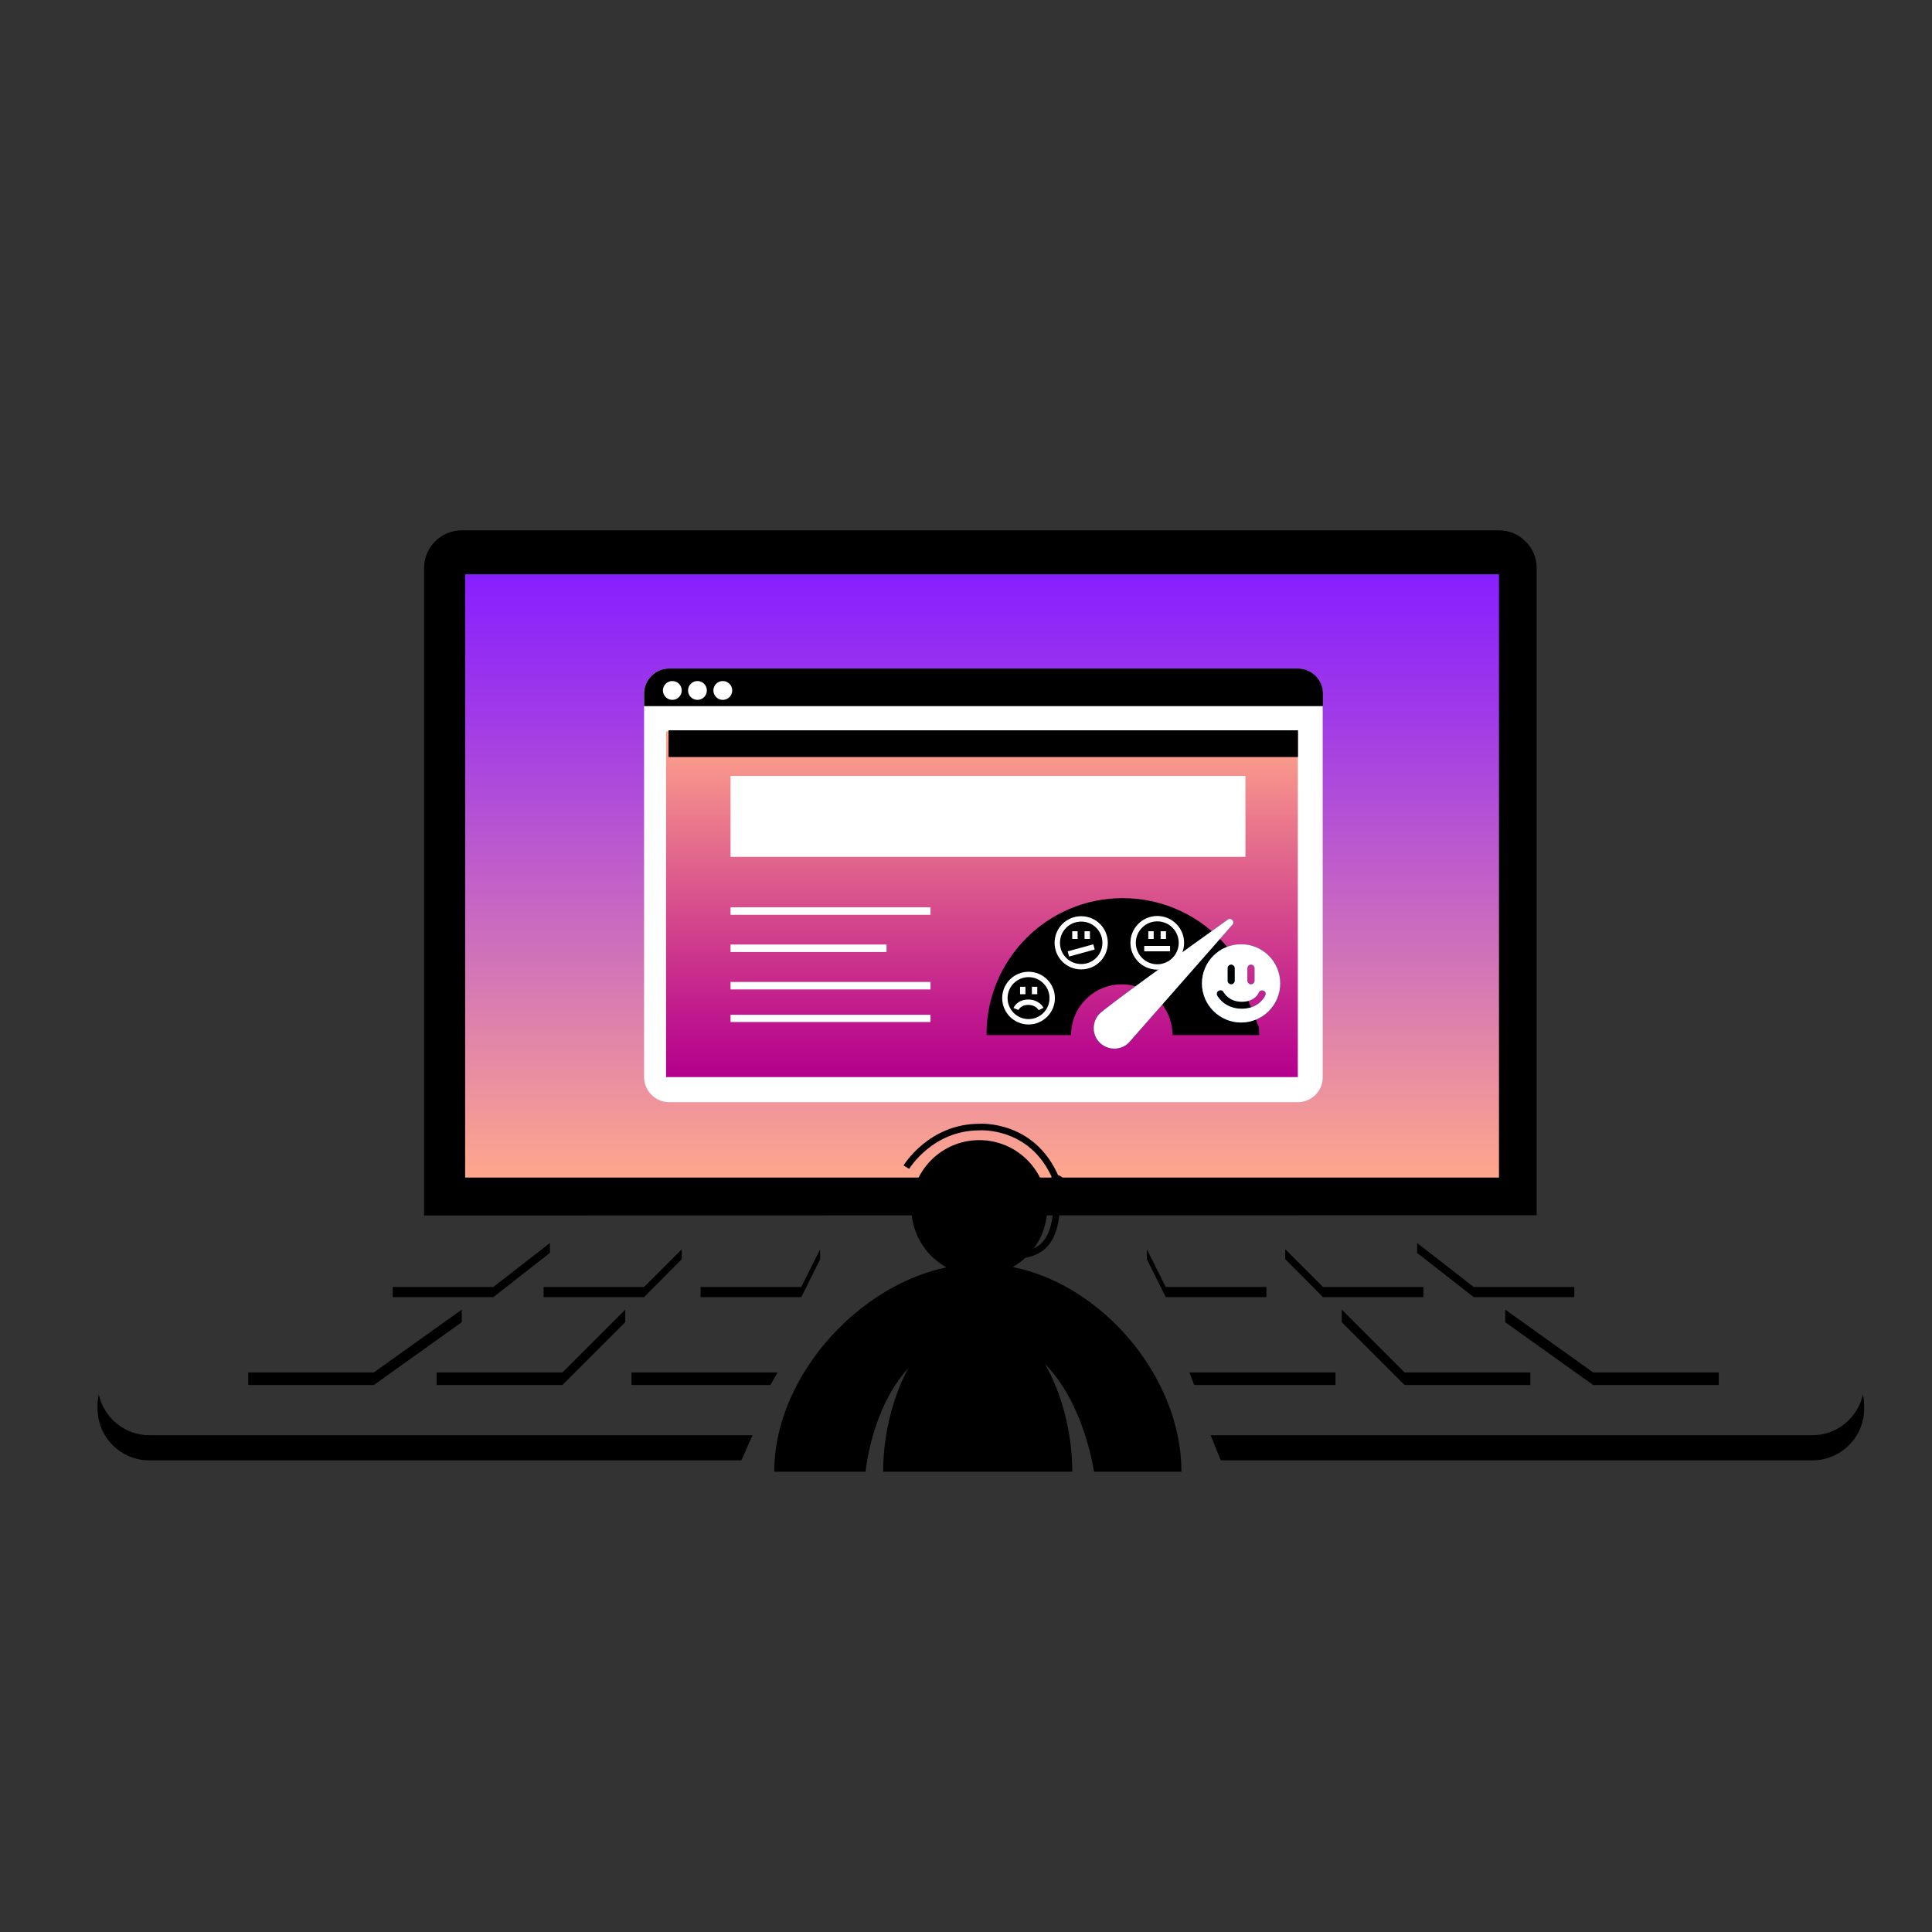 <?xml version="1.0" encoding="utf-8"?>
<!-- Generator: Adobe Illustrator 24.0.1, SVG Export Plug-In . SVG Version: 6.00 Build 0)  -->
<svg version="1.1" id="Layer_1" xmlns="http://www.w3.org/2000/svg" xmlns:xlink="http://www.w3.org/1999/xlink" x="0px" y="0px"
	 viewBox="0 0 800 800" style="enable-background:new 0 0 800 800;" xml:space="preserve">
<rect x="0" y="0" width="800" height="800" fill="#333333" stroke="none"/>
<style type="text/css">
	.st0{display:none;}
	.st1{display:inline;fill:#871FFF;}
	.st2{fill:url(#SVGID_1_);}
	.st3{fill:#FFFFFF;}
	.st4{fill:url(#SVGID_2_);}
	.st5{clip-path:url(#SVGID_6_);}
	.st6{fill-rule:evenodd;clip-rule:evenodd;fill:#FFFFFF;}
	.st7{fill:none;stroke:#959695;stroke-width:2.566;}
	.st8{fill:none;stroke:#959695;stroke-width:2.228;stroke-linejoin:round;}
	.st9{fill-rule:evenodd;clip-rule:evenodd;fill:#0075C8;}
	.st10{fill:none;stroke:#FFFFFF;stroke-width:2.228;stroke-linejoin:round;}
	.st11{fill:none;stroke:#000000;stroke-width:2.716;stroke-miterlimit:10;}
</style>
<g id="Layer_1_1_" class="st0">
	<rect x="-7.2" y="-7.2" class="st1" width="814.5" height="814.5"/>
</g>
<g id="Layer_2_1_">
</g>
<g>
	<path d="M636.3,503.2v-268c0-8.6-7-15.6-15.6-15.6H191.2c-8.6,0-15.6,7-15.6,15.6v268.1L636.3,503.2L636.3,503.2z"/>
</g>
<linearGradient id="SVGID_1_" gradientUnits="userSpaceOnUse" x1="-425.7" y1="1280.15" x2="-175.9" y2="1280.15" gradientTransform="matrix(0 1 1 0 -873.5 663.5)">
	<stop  offset="0" style="stop-color:#881FFF"/>
	<stop  offset="0.241" style="stop-color:#A13BE7"/>
	<stop  offset="0.761" style="stop-color:#E084AA"/>
	<stop  offset="1" style="stop-color:#FFA78C"/>
</linearGradient>
<polygon class="st2" points="192.6,487.6 192.6,237.8 620.7,237.8 620.7,487.6 "/>
<path class="st3" d="M537.4,456.4H277.1c-5.7,0-10.4-4.7-10.4-10.4V287.2c0-5.7,4.7-10.4,10.4-10.4h260.2c5.7,0,10.4,4.7,10.4,10.4
	V446C547.8,451.7,543.1,456.4,537.4,456.4z"/>
<path d="M547.8,292.4v-5.2c0-5.7-4.7-10.4-10.4-10.4H277.1c-5.7,0-10.4,4.7-10.4,10.4v5.2H547.8z"/>
<circle class="st3" cx="278.4" cy="285.9" r="3.9"/>
<circle class="st3" cx="288.8" cy="285.9" r="3.9"/>
<circle class="st3" cx="299.3" cy="285.9" r="3.9"/>
<linearGradient id="SVGID_2_" gradientUnits="userSpaceOnUse" x1="-308.5" y1="-123.1" x2="-165.3" y2="-123.1" gradientTransform="matrix(0 -1 -1 0 283.5 137.5)">
	<stop  offset="0" style="stop-color:#B4008D"/>
	<stop  offset="0.201" style="stop-color:#C11C8D"/>
	<stop  offset="0.631" style="stop-color:#E1658C"/>
	<stop  offset="1" style="stop-color:#FFA78C"/>
</linearGradient>
<polygon class="st4" points="537.4,302.8 537.4,446 275.8,446 275.8,302.8 "/>
<g>
	<path d="M311.6,594.3H61.8c-10.2,0-18.8-7.3-20.9-16.9c-0.3,1.5-0.5,3-0.5,4.5v1.4c0,11.8,9.6,21.4,21.4,21.4H307L311.6,594.3z"/>
	<path d="M771.4,577.4c-2.1,9.6-10.7,16.9-20.9,16.9H501.3l4.2,10.4h245c11.8,0,21.4-9.6,21.4-21.4v-1.4
		C771.9,580.3,771.7,578.8,771.4,577.4z"/>
</g>
<polygon points="102.8,568.3 102.8,573.5 154.8,573.5 191.2,547.5 191.2,542.3 154.8,568.3 "/>
<polygon points="180.8,568.3 180.8,573.5 232.9,573.5 258.9,547.5 258.9,542.3 232.9,568.3 "/>
<polygon points="319,573.5 261.5,573.5 261.5,568.3 322,568.3 "/>
<polygon points="162.6,532.9 162.6,537.1 204.3,537.1 227.7,518.8 227.7,514.7 204.3,532.9 "/>
<polygon points="225.1,532.9 225.1,537.1 266.7,537.1 282.3,521.4 282.3,517.3 266.7,532.9 "/>
<polygon points="290.1,532.9 290.1,537.1 331.8,537.1 339.6,521.4 339.6,517.3 331.8,532.9 "/>
<polygon points="711.7,568.3 711.7,573.5 659.7,573.5 623.3,547.5 623.3,542.3 659.7,568.3 "/>
<polygon points="633.7,568.3 633.7,573.5 581.6,573.5 555.6,547.5 555.6,542.3 581.6,568.3 "/>
<polygon points="494.5,573.5 553,573.5 553,568.3 492.5,568.3 "/>
<polygon points="651.9,532.9 651.9,537.1 610.2,537.1 586.8,518.8 586.8,514.7 610.2,532.9 "/>
<polygon points="589.4,532.9 589.4,537.1 547.8,537.1 532.2,521.4 532.2,517.3 547.8,532.9 "/>
<polygon points="524.4,532.9 524.4,537.1 482.7,537.1 474.9,521.4 474.9,517.3 482.7,532.9 "/>
<circle cx="405.5" cy="500.2" r="28.1"/>
<g>
	<g>
		<rect id="SVGID_3_" x="276.9" y="302.4" width="260.5" height="11"/>
	</g>
	<g>
		<defs>
			<rect id="SVGID_4_" x="276.9" y="302.4" width="260.5" height="11"/>
		</defs>
		<clipPath id="SVGID_6_">
			<use xlink:href="#SVGID_4_"  style="overflow:visible;"/>
		</clipPath>
		<rect x="246.7" y="283.1" class="st5" width="320.9" height="49.6"/>
	</g>
</g>
<g>
	<g>
		<rect id="SVGID_5_" x="302.5" y="420.2" class="st3" width="82.8" height="3"/>
	</g>
</g>
<g>
	<g>
		<rect id="SVGID_7_" x="302.5" y="406.6" class="st3" width="82.8" height="3.1"/>
	</g>
</g>
<g>
	<g>
		<rect id="SVGID_9_" x="302.5" y="391.1" class="st3" width="64.6" height="3.1"/>
	</g>
</g>
<g>
	<g>
		<rect id="SVGID_11_" x="302.5" y="375.7" class="st3" width="82.8" height="3.1"/>
	</g>
</g>
<g>
	<polygon class="st6" points="302.5,354.8 515.7,354.8 515.7,321.3 302.5,321.3 	"/>
</g>
<path id="Stroke-2" class="st7" d="M476.7,412.1l26.2-23.3"/>
<path id="Stroke-5" class="st8" d="M489.2,390.4c0,5.5-4.5,10-10,10s-10-4.5-10-10s4.5-10,10-10S489.2,384.9,489.2,390.4z"/>
<path id="Stroke-7" class="st8" d="M473.8,392.8h10.7"/>
<path id="Stroke-9" class="st8" d="M476.6,385.6v3.2"/>
<path id="Stroke-11" class="st8" d="M481.7,385.6v3.2"/>
<path id="Stroke-13" class="st8" d="M435.7,413.3c0,5.4-4.4,9.8-9.8,9.8s-9.8-4.4-9.8-9.8s4.4-9.8,9.8-9.8
	C431.3,403.5,435.7,407.9,435.7,413.3z"/>
<path id="Stroke-15" class="st8" d="M420.7,417.8c0,0,1.1-2.8,5.1-2.8c3.9,0,5.3,2.8,5.3,2.8"/>
<path id="Stroke-17" class="st8" d="M423.5,408.6v3.1"/>
<path id="Stroke-19" class="st8" d="M428.4,408.6v3.1"/>
<path id="Stroke-21" class="st8" d="M457.6,390.4c0,5.5-4.4,9.9-9.9,9.9s-9.9-4.4-9.9-9.9s4.4-9.9,9.9-9.9S457.6,384.9,457.6,390.4z
	"/>
<path id="Stroke-23" class="st8" d="M442.4,395l10.6-2.9"/>
<path id="Stroke-25" class="st8" d="M445.1,385.6v3.2"/>
<path id="Stroke-27" class="st8" d="M450.2,385.6v3.2"/>
<path id="Fill-31" class="st9" d="M524,412.1c-0.1,0.2-2.4,5.6-9.8,5.6c-7.3,0-10.1-5.3-10.2-5.5c-0.4-0.7-0.1-1.7,0.7-2
	c0.7-0.4,1.7-0.1,2,0.7c0.1,0.1,2.1,3.9,7.5,3.9c5.4,0,7-3.6,7-3.8c0.3-0.8,1.2-1.1,2-0.8C523.9,410.4,524.3,411.3,524,412.1z
	 M508.3,400.9c0-0.8,0.7-1.5,1.5-1.5s1.5,0.7,1.5,1.5v5.2c0,0.8-0.7,1.5-1.5,1.5s-1.5-0.7-1.5-1.5V400.9z M516.5,400.9
	c0-0.8,0.7-1.5,1.5-1.5s1.5,0.7,1.5,1.5v5.2c0,0.8-0.7,1.5-1.5,1.5s-1.5-0.7-1.5-1.5V400.9z M513.9,391c-9,0-16.2,7.3-16.2,16.2
	s7.3,16.2,16.2,16.2c9,0,16.2-7.3,16.2-16.2S522.9,391,513.9,391z"/>
<g id="Group-35" transform="translate(21, 4)">
	<g id="Clip-34">
	</g>
	<path id="Fill-33" class="st9" d="M446.7,427.4c-3.1,3.5-8.5,3.7-12,0.6s-3.7-8.5-0.6-12c2.3-2.6,36.1-26.9,53.3-39.2
		c1.4-1,3,0.8,1.9,2.1C475.7,394.4,449,424.8,446.7,427.4"/>
</g>
<path id="Stroke-38" class="st7" d="M476.7,412.1l26.2-23.3"/>
<path id="Stroke-42" class="st8" d="M489.2,390.4c0,5.5-4.5,10-10,10s-10-4.5-10-10s4.5-10,10-10S489.2,384.9,489.2,390.4z"/>
<path id="Stroke-44" class="st8" d="M473.8,392.8h10.7"/>
<path id="Stroke-46" class="st8" d="M476.6,385.6v3.2"/>
<path id="Stroke-48" class="st8" d="M481.7,385.6v3.2"/>
<path id="Stroke-50" class="st8" d="M435.7,413.3c0,5.4-4.4,9.8-9.8,9.8s-9.8-4.4-9.8-9.8s4.4-9.8,9.8-9.8
	C431.3,403.5,435.7,407.9,435.7,413.3z"/>
<path id="Stroke-52" class="st8" d="M420.7,417.8c0,0,1.1-2.8,5.1-2.8c3.9,0,5.3,2.8,5.3,2.8"/>
<path id="Stroke-54" class="st8" d="M423.5,408.6v3.1"/>
<path id="Stroke-56" class="st8" d="M428.4,408.6v3.1"/>
<path id="Stroke-58" class="st8" d="M457.6,390.4c0,5.5-4.4,9.9-9.9,9.9s-9.9-4.4-9.9-9.9s4.4-9.9,9.9-9.9S457.6,384.9,457.6,390.4z
	"/>
<path id="Stroke-60" class="st8" d="M442.4,395l10.6-2.9"/>
<path id="Stroke-62" class="st8" d="M445.1,385.6v3.2"/>
<path id="Stroke-64" class="st8" d="M450.2,385.6v3.2"/>
<path id="Stroke-66" d="M521.3,425.4c0,1,0.1,1.9,0.1,2.9v0.3h-35.9c0-11.6-9.4-21-21-21s-21,9.4-21,21h-35v-0.3
	c0-31.1,25.2-56.4,56.4-56.4c17.2,0,32.7,7.7,43,19.9"/>
<path id="Fill-68" class="st9" d="M524,412.1c-0.1,0.2-2.4,5.6-9.8,5.6c-7.3,0-10.1-5.3-10.2-5.5c-0.4-0.7-0.1-1.7,0.7-2
	c0.7-0.4,1.7-0.1,2,0.7c0.1,0.1,2.1,3.9,7.5,3.9c5.4,0,7-3.6,7-3.8c0.3-0.8,1.2-1.1,2-0.8C523.9,410.4,524.3,411.3,524,412.1z
	 M508.3,400.9c0-0.8,0.7-1.5,1.5-1.5s1.5,0.7,1.5,1.5v5.2c0,0.8-0.7,1.5-1.5,1.5s-1.5-0.7-1.5-1.5V400.9z M516.5,400.9
	c0-0.8,0.7-1.5,1.5-1.5s1.5,0.7,1.5,1.5v5.2c0,0.8-0.7,1.5-1.5,1.5s-1.5-0.7-1.5-1.5V400.9z M513.9,391c-9,0-16.2,7.3-16.2,16.2
	s7.3,16.2,16.2,16.2c9,0,16.2-7.3,16.2-16.2S522.9,391,513.9,391z"/>
<g id="Group-72" transform="translate(21, 4)">
	<g id="Clip-71">
	</g>
	<path id="Fill-70" class="st9" d="M446.7,427.4c-3.1,3.5-8.5,3.7-12,0.6s-3.7-8.5-0.6-12c2.3-2.6,36.1-26.9,53.3-39.2
		c1.4-1,3,0.8,1.9,2.1C475.7,394.4,449,424.8,446.7,427.4"/>
</g>
<path id="Stroke-75" class="st7" d="M476.7,412.1l26.2-23.3"/>
<path id="Stroke-79" class="st10" d="M489.2,390.4c0,5.5-4.5,10-10,10s-10-4.5-10-10s4.5-10,10-10S489.2,384.9,489.2,390.4z"/>
<path id="Stroke-81" class="st10" d="M473.8,392.8h10.7"/>
<path id="Stroke-83" class="st10" d="M476.6,385.6v3.2"/>
<path id="Stroke-85" class="st10" d="M481.7,385.6v3.2"/>
<path id="Stroke-87" class="st10" d="M435.7,413.3c0,5.4-4.4,9.8-9.8,9.8s-9.8-4.4-9.8-9.8s4.4-9.8,9.8-9.8
	C431.3,403.5,435.7,407.9,435.7,413.3z"/>
<path id="Stroke-89" class="st10" d="M420.7,417.8c0,0,1.1-2.8,5.1-2.8c3.9,0,5.3,2.8,5.3,2.8"/>
<path id="Stroke-91" class="st10" d="M423.5,408.6v3.1"/>
<path id="Stroke-93" class="st10" d="M428.4,408.6v3.1"/>
<path id="Stroke-95" class="st10" d="M457.6,390.4c0,5.5-4.4,9.9-9.9,9.9s-9.9-4.4-9.9-9.9s4.4-9.9,9.9-9.9S457.6,384.9,457.6,390.4
	z"/>
<path id="Stroke-97" class="st10" d="M442.4,395l10.6-2.9"/>
<path id="Stroke-99" class="st10" d="M445.1,385.6v3.2"/>
<path id="Stroke-101" class="st10" d="M450.2,385.6v3.2"/>
<g id="Fill-105">
	<path class="st6" d="M524,412.1c-0.1,0.2-2.4,5.6-9.8,5.6c-7.3,0-10.1-5.3-10.2-5.5c-0.4-0.7-0.1-1.7,0.7-2c0.7-0.4,1.7-0.1,2,0.7
		c0.1,0.1,2.1,3.9,7.5,3.9c5.4,0,7-3.6,7-3.8c0.3-0.8,1.2-1.1,2-0.8C523.9,410.4,524.3,411.3,524,412.1z M508.3,400.9
		c0-0.8,0.7-1.5,1.5-1.5s1.5,0.7,1.5,1.5v5.2c0,0.8-0.7,1.5-1.5,1.5s-1.5-0.7-1.5-1.5V400.9z M516.5,400.9c0-0.8,0.7-1.5,1.5-1.5
		s1.5,0.7,1.5,1.5v5.2c0,0.8-0.7,1.5-1.5,1.5s-1.5-0.7-1.5-1.5V400.9z M513.9,391c-9,0-16.2,7.3-16.2,16.2s7.3,16.2,16.2,16.2
		c9,0,16.2-7.3,16.2-16.2S522.9,391,513.9,391z"/>
</g>
<g id="Group-109" transform="translate(21, 4)">
	<g id="Clip-108">
	</g>
	<path id="Fill-107" class="st6" d="M446.7,427.4c-3.1,3.5-8.5,3.7-12,0.6s-3.7-8.5-0.6-12c2.3-2.6,36.1-26.9,53.3-39.2
		c1.4-1,3,0.8,1.9,2.1C475.7,394.4,449,424.8,446.7,427.4"/>
</g>
<path d="M437.6,502.1L437.6,502.1c-1.7,0-3.2-1.4-3.2-3.2v-9.1c0-1.7,1.4-3.2,3.2-3.2l0,0c1.7,0,3.2,1.4,3.2,3.2v9.1
	C440.8,500.6,439.4,502.1,437.6,502.1z"/>
<path class="st11" d="M375.3,483.3c0,0,10-16.6,30.2-16.6c0,0,23.5-1.8,32.6,23.5"/>
<path class="st11" d="M406,520c18.7,0,32.1,3.2,31.7-25.7"/>
<path d="M489.2,609.4H453c0,0-7.8-55.9-47-55.9c-42.4,0-47.6,55.9-47.6,55.9h-37.8c0-43.1,42.3-86.1,85.4-86.1
	S489.2,566.2,489.2,609.4z"/>
<path d="M444,609.4h-78.3c0-32.4,17.5-65.3,39.2-65.3S444,577,444,609.4z"/>
</svg>
